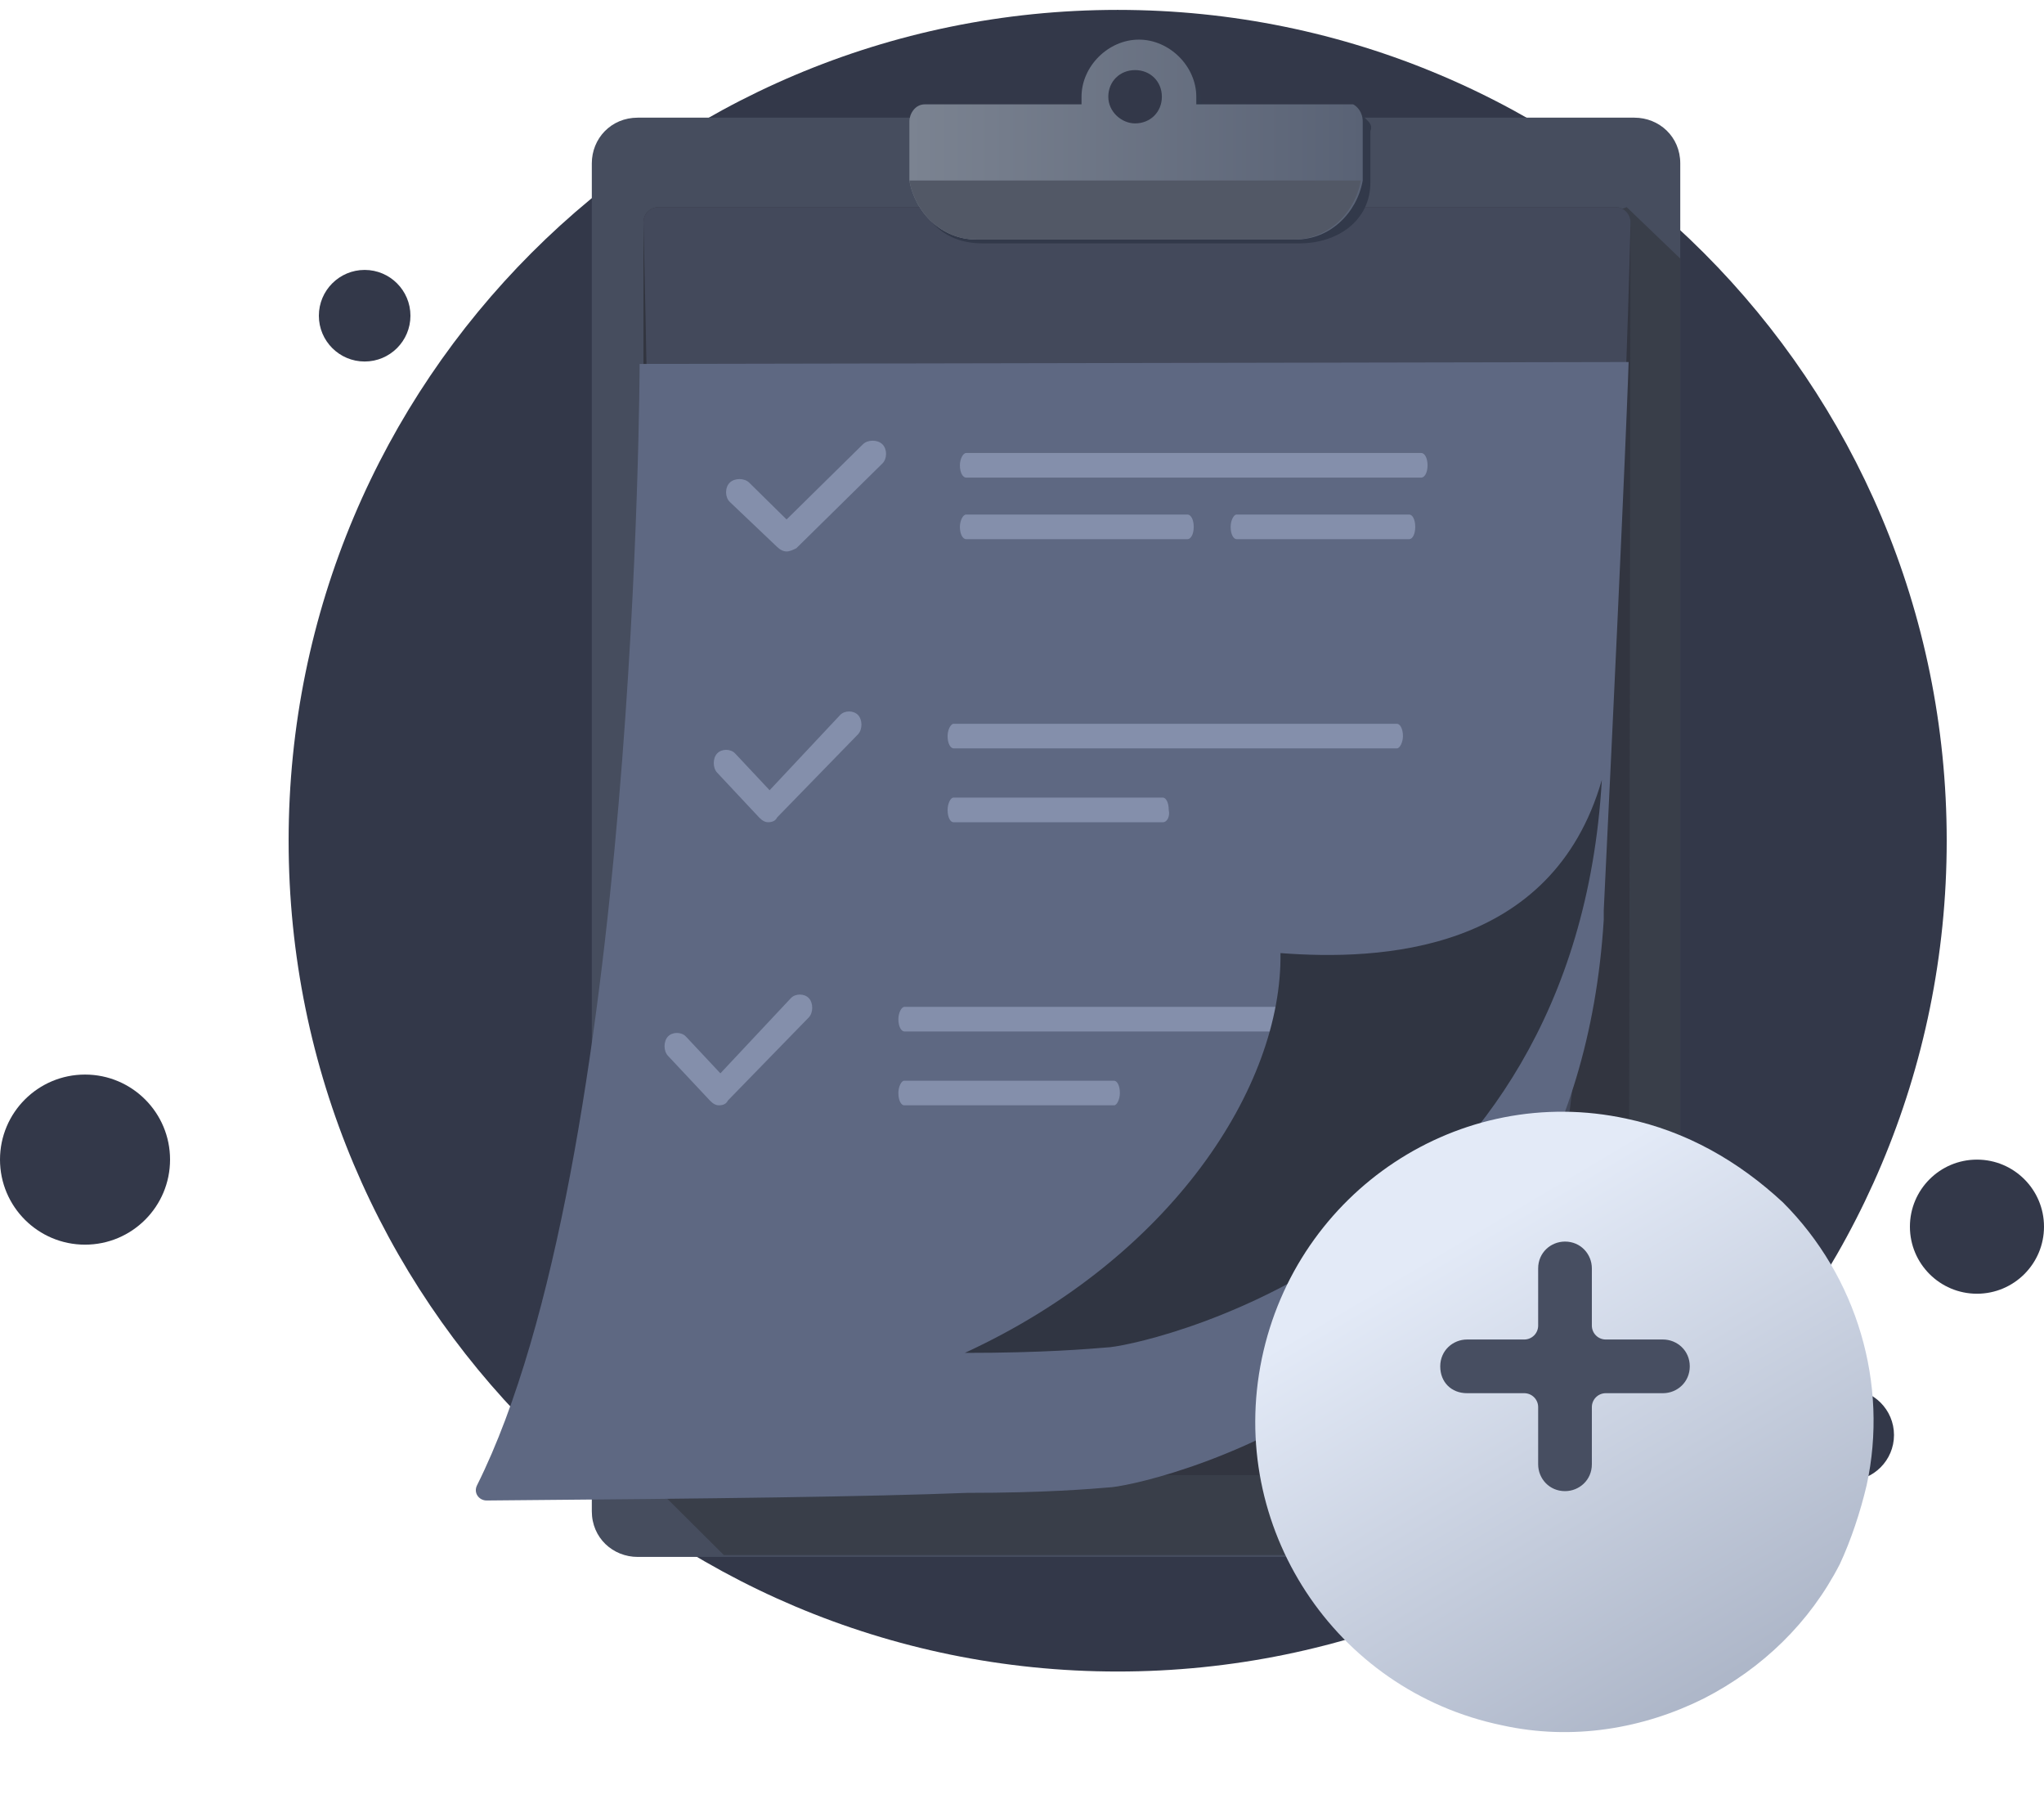 <svg width="147" height="130" viewBox="0 0 147 130" fill="none" xmlns="http://www.w3.org/2000/svg">
<path d="M142.179 93.027C144.841 93.027 147 90.869 147 88.206C147 85.543 144.841 83.384 142.179 83.384C139.516 83.384 137.357 85.543 137.357 88.206C137.357 90.869 139.516 93.027 142.179 93.027Z" fill="#333849"/>
<path d="M132.919 106.48C134.737 106.48 136.212 105.005 136.212 103.187C136.212 101.368 134.737 99.894 132.919 99.894C131.1 99.894 129.626 101.368 129.626 103.187C129.626 105.005 131.1 106.48 132.919 106.48Z" fill="#333849"/>
<path d="M26.225 25.995C28.043 25.995 29.518 24.521 29.518 22.702C29.518 20.884 28.043 19.409 26.225 19.409C24.406 19.409 22.932 20.884 22.932 22.702C22.932 24.521 24.406 25.995 26.225 25.995Z" fill="#333849"/>
<path d="M6.115 89.499C9.493 89.499 12.23 86.761 12.23 83.383C12.23 80.006 9.493 77.268 6.115 77.268C2.738 77.268 0 80.006 0 83.383C0 86.761 2.738 89.499 6.115 89.499Z" fill="#333849"/>
<path d="M80.38 120.193C113.308 120.193 140.003 93.497 140.003 60.452C140.003 27.406 113.308 0.711 80.38 0.711C47.452 0.711 20.757 27.406 20.757 60.452C20.757 93.497 47.452 120.193 80.38 120.193Z" fill="#333849"/>
<path d="M117.539 8.461C119.328 8.461 120.841 9.83 120.841 11.747V108.668C120.841 110.448 119.465 111.953 117.539 111.953H45.864C44.076 111.953 42.562 110.584 42.562 108.668V11.747C42.562 9.967 43.938 8.461 45.864 8.461H117.539Z" fill="#464D5E"/>
<path d="M120.841 18.592V108.531C120.841 110.311 119.465 111.817 117.539 111.817H52.055L46.277 106.067L111.349 16.949L116.989 14.896L120.841 18.592Z" fill="#393E49"/>
<path d="M117.264 15.991C117.264 15.443 116.852 14.896 116.164 14.896H47.378C46.827 14.896 46.277 15.306 46.277 15.991V104.972C46.277 105.519 46.69 106.067 47.378 106.067H116.026C116.576 106.067 117.127 105.656 117.127 104.972L117.264 15.991Z" fill="#323540"/>
<path d="M117.265 15.99C117.265 15.443 116.852 14.895 116.164 14.895H47.378C46.828 14.895 46.278 15.306 46.278 15.99C47.103 51.446 47.378 91.556 43.526 101.96L109.423 101.001C113.413 82.931 116.439 50.487 117.265 15.99Z" fill="#43495B"/>
<g filter="url(#filter0_d_1638_25421)">
<path d="M117.126 15.032C117.126 15.032 116.988 20.371 115.338 54.458C115.338 54.731 115.338 54.868 115.338 55.142C113.274 88.544 83.558 95.526 79.982 95.937C78.331 96.073 75.167 96.347 69.526 96.347C62.51 96.621 51.779 96.758 34.996 96.895C34.445 96.895 34.033 96.347 34.308 95.8C45.864 72.665 46.001 15.169 46.001 15.169L117.126 15.032Z" fill="url(#paint0_linear_1638_25421)"/>
</g>
<path d="M96.81 74.169H65.045C64.827 74.169 64.609 73.838 64.609 73.284C64.609 72.842 64.827 72.399 65.045 72.399H96.919C97.137 72.399 97.355 72.731 97.355 73.284C97.355 73.727 97.137 74.169 96.81 74.169Z" fill="#848FAB"/>
<path d="M115.201 56.076C113.275 89.478 83.422 96.46 79.845 96.871C78.194 97.007 75.03 97.281 69.389 97.281C84.247 90.436 92.226 78.116 92.089 68.533C99.242 69.081 111.624 68.533 115.201 56.076Z" fill="#303542"/>
<path d="M98.417 8.737C98.417 8.6 98.417 8.6 98.417 8.737L97.729 8.052C97.729 8.052 97.316 8.189 97.179 8.463H86.448C86.448 8.189 86.448 8.052 86.448 7.778C86.448 5.588 84.522 3.672 82.321 3.672C80.12 3.672 78.194 5.588 78.194 7.778C78.194 8.052 78.194 8.189 78.331 8.326H67.188C66.638 8.326 66.088 8.737 66.088 9.558V13.117C66.088 15.855 68.013 17.498 70.627 17.498H93.464C96.216 17.498 98.555 15.855 98.555 13.117V9.421C98.692 9.147 98.555 8.874 98.417 8.737Z" fill="#32394A"/>
<path d="M98.004 8.736V12.295C98.004 12.569 98.004 12.706 98.004 12.98C97.591 15.307 95.665 17.223 93.189 17.223H70.215C67.738 17.223 65.812 15.307 65.4 12.98C65.4 12.706 65.4 12.569 65.4 12.295V8.736C65.4 8.188 65.812 7.504 66.5 7.504H77.781C77.781 7.23 77.781 7.093 77.781 6.956C77.781 4.766 79.707 2.849 81.908 2.849C84.109 2.849 86.035 4.766 86.035 6.956C86.035 7.23 86.035 7.367 86.035 7.504H97.316C97.591 7.641 98.004 8.051 98.004 8.736Z" fill="url(#paint1_linear_1638_25421)"/>
<path d="M81.633 8.873C82.734 8.873 83.559 8.051 83.559 6.956C83.559 5.861 82.734 5.04 81.633 5.04C80.532 5.04 79.707 5.861 79.707 6.956C79.707 8.051 80.67 8.873 81.633 8.873Z" fill="#333849"/>
<path d="M97.867 12.979C97.454 15.306 95.528 17.223 93.052 17.223H70.215C67.738 17.223 65.812 15.306 65.4 12.979H97.867Z" fill="#525866"/>
<path d="M80.121 79.48H65.028C64.819 79.48 64.609 79.148 64.609 78.595C64.609 78.153 64.819 77.71 65.028 77.71H80.121C80.33 77.71 80.54 78.042 80.54 78.595C80.54 79.038 80.33 79.48 80.121 79.48Z" fill="#848FAB"/>
<path d="M102.217 34.343H69.482C69.258 34.343 69.034 34.012 69.034 33.459C69.034 33.016 69.258 32.573 69.482 32.573H102.217C102.441 32.573 102.666 32.905 102.666 33.459C102.666 34.012 102.441 34.343 102.217 34.343Z" fill="#848FAB"/>
<path d="M101.353 38.769H88.933C88.719 38.769 88.505 38.437 88.505 37.884C88.505 37.441 88.719 36.999 88.933 36.999H101.353C101.567 36.999 101.781 37.331 101.781 37.884C101.781 38.437 101.567 38.769 101.353 38.769Z" fill="#848FAB"/>
<path d="M85.407 38.769H69.476C69.255 38.769 69.034 38.437 69.034 37.884C69.034 37.441 69.255 36.999 69.476 36.999H85.407C85.628 36.999 85.85 37.331 85.85 37.884C85.85 38.437 85.628 38.769 85.407 38.769Z" fill="#848FAB"/>
<path d="M56.569 39.653C56.336 39.653 56.102 39.538 55.868 39.308L52.481 36.088C52.13 35.742 52.13 35.052 52.481 34.707C52.831 34.362 53.532 34.362 53.883 34.707L56.569 37.353L62.059 31.947C62.41 31.602 63.11 31.602 63.461 31.947C63.811 32.292 63.811 32.982 63.461 33.327L57.27 39.423C57.036 39.538 56.803 39.653 56.569 39.653Z" fill="#848FAB"/>
<path d="M100.459 53.814H68.586C68.367 53.814 68.149 53.482 68.149 52.929C68.149 52.486 68.367 52.044 68.586 52.044H100.459C100.677 52.044 100.896 52.376 100.896 52.929C100.896 53.371 100.677 53.814 100.459 53.814Z" fill="#848FAB"/>
<path d="M83.634 59.124H68.567C68.358 59.124 68.149 58.793 68.149 58.239C68.149 57.797 68.358 57.354 68.567 57.354H83.634C83.843 57.354 84.053 57.686 84.053 58.239C84.157 58.682 83.948 59.124 83.634 59.124Z" fill="#848FAB"/>
<path d="M55.241 59.123C55.026 59.123 54.81 59.008 54.594 58.779L51.575 55.558C51.252 55.213 51.252 54.523 51.575 54.178C51.899 53.832 52.546 53.832 52.869 54.178L55.349 56.823L60.417 51.417C60.74 51.072 61.387 51.072 61.711 51.417C62.034 51.762 62.034 52.452 61.711 52.797L55.888 58.779C55.781 59.008 55.565 59.123 55.241 59.123Z" fill="#848FAB"/>
<path d="M51.701 79.48C51.486 79.48 51.27 79.365 51.054 79.135L48.035 75.915C47.712 75.569 47.712 74.879 48.035 74.534C48.359 74.189 49.006 74.189 49.329 74.534L51.809 77.18L56.877 71.774C57.2 71.428 57.847 71.428 58.171 71.774C58.494 72.119 58.494 72.809 58.171 73.154L52.348 79.135C52.24 79.365 52.025 79.48 51.701 79.48Z" fill="#848FAB"/>
<g filter="url(#filter1_d_1638_25421)">
<path d="M134.246 102.793C133.792 104.724 133.11 106.768 132.315 108.472C130.157 112.675 126.75 115.968 122.547 118.127C118.231 120.285 113.12 121.193 108.009 120.057C95.969 117.559 88.246 105.746 90.744 93.707C93.243 81.667 104.942 73.83 116.982 76.442C121.298 77.351 125.046 79.509 128.226 82.462C133.564 87.8 135.836 95.524 134.246 102.793Z" fill="url(#paint2_linear_1638_25421)"/>
</g>
<path d="M119.594 96.319H115.483C114.93 96.319 114.483 95.871 114.483 95.319V91.207C114.483 90.185 113.687 89.277 112.552 89.277C111.529 89.277 110.621 90.072 110.621 91.207V95.319C110.621 95.871 110.173 96.319 109.621 96.319H105.51C104.487 96.319 103.579 97.114 103.579 98.249C103.579 99.385 104.374 100.18 105.51 100.18H109.621C110.173 100.18 110.621 100.628 110.621 101.18V105.292C110.621 106.314 111.416 107.222 112.552 107.222C113.574 107.222 114.483 106.427 114.483 105.292V101.18C114.483 100.628 114.93 100.18 115.483 100.18H119.594C120.616 100.18 121.525 99.385 121.525 98.249C121.525 97.114 120.616 96.319 119.594 96.319Z" fill="#474E61"/>
<defs>
<filter id="filter0_d_1638_25421" x="12.22" y="4.032" width="126.906" height="125.863" filterUnits="userSpaceOnUse" color-interpolation-filters="sRGB">
<feFlood flood-opacity="0" result="BackgroundImageFix"/>
<feColorMatrix in="SourceAlpha" type="matrix" values="0 0 0 0 0 0 0 0 0 0 0 0 0 0 0 0 0 0 127 0" result="hardAlpha"/>
<feOffset dy="11"/>
<feGaussianBlur stdDeviation="11"/>
<feColorMatrix type="matrix" values="0 0 0 0 0 0 0 0 0 0 0 0 0 0 0 0 0 0 0.57 0"/>
<feBlend mode="normal" in2="BackgroundImageFix" result="effect1_dropShadow_1638_25421"/>
<feBlend mode="normal" in="SourceGraphic" in2="effect1_dropShadow_1638_25421" result="shape"/>
</filter>
<filter id="filter1_d_1638_25421" x="86.275" y="75.939" width="52.469" height="52.61" filterUnits="userSpaceOnUse" color-interpolation-filters="sRGB">
<feFlood flood-opacity="0" result="BackgroundImageFix"/>
<feColorMatrix in="SourceAlpha" type="matrix" values="0 0 0 0 0 0 0 0 0 0 0 0 0 0 0 0 0 0 127 0" result="hardAlpha"/>
<feOffset dy="4"/>
<feGaussianBlur stdDeviation="2"/>
<feComposite in2="hardAlpha" operator="out"/>
<feColorMatrix type="matrix" values="0 0 0 0 0 0 0 0 0 0 0 0 0 0 0 0 0 0 0.25 0"/>
<feBlend mode="normal" in2="BackgroundImageFix" result="effect1_dropShadow_1638_25421"/>
<feBlend mode="normal" in="SourceGraphic" in2="effect1_dropShadow_1638_25421" result="shape"/>
</filter>
<linearGradient id="paint0_linear_1638_25421" x1="75.646" y1="13.139" x2="75.646" y2="97.777" gradientUnits="userSpaceOnUse">
<stop stop-color="#5E6882"/>
<stop offset="0.996" stop-color="#5E6882"/>
</linearGradient>
<linearGradient id="paint1_linear_1638_25421" x1="65.439" y1="10.038" x2="98.035" y2="10.038" gradientUnits="userSpaceOnUse">
<stop stop-color="#7B8391"/>
<stop offset="1" stop-color="#596275"/>
</linearGradient>
<linearGradient id="paint2_linear_1638_25421" x1="100.475" y1="87.65" x2="119.696" y2="120.086" gradientUnits="userSpaceOnUse">
<stop stop-color="#E3EAF7"/>
<stop offset="1" stop-color="#ADB6C8"/>
</linearGradient>
</defs>
</svg>
